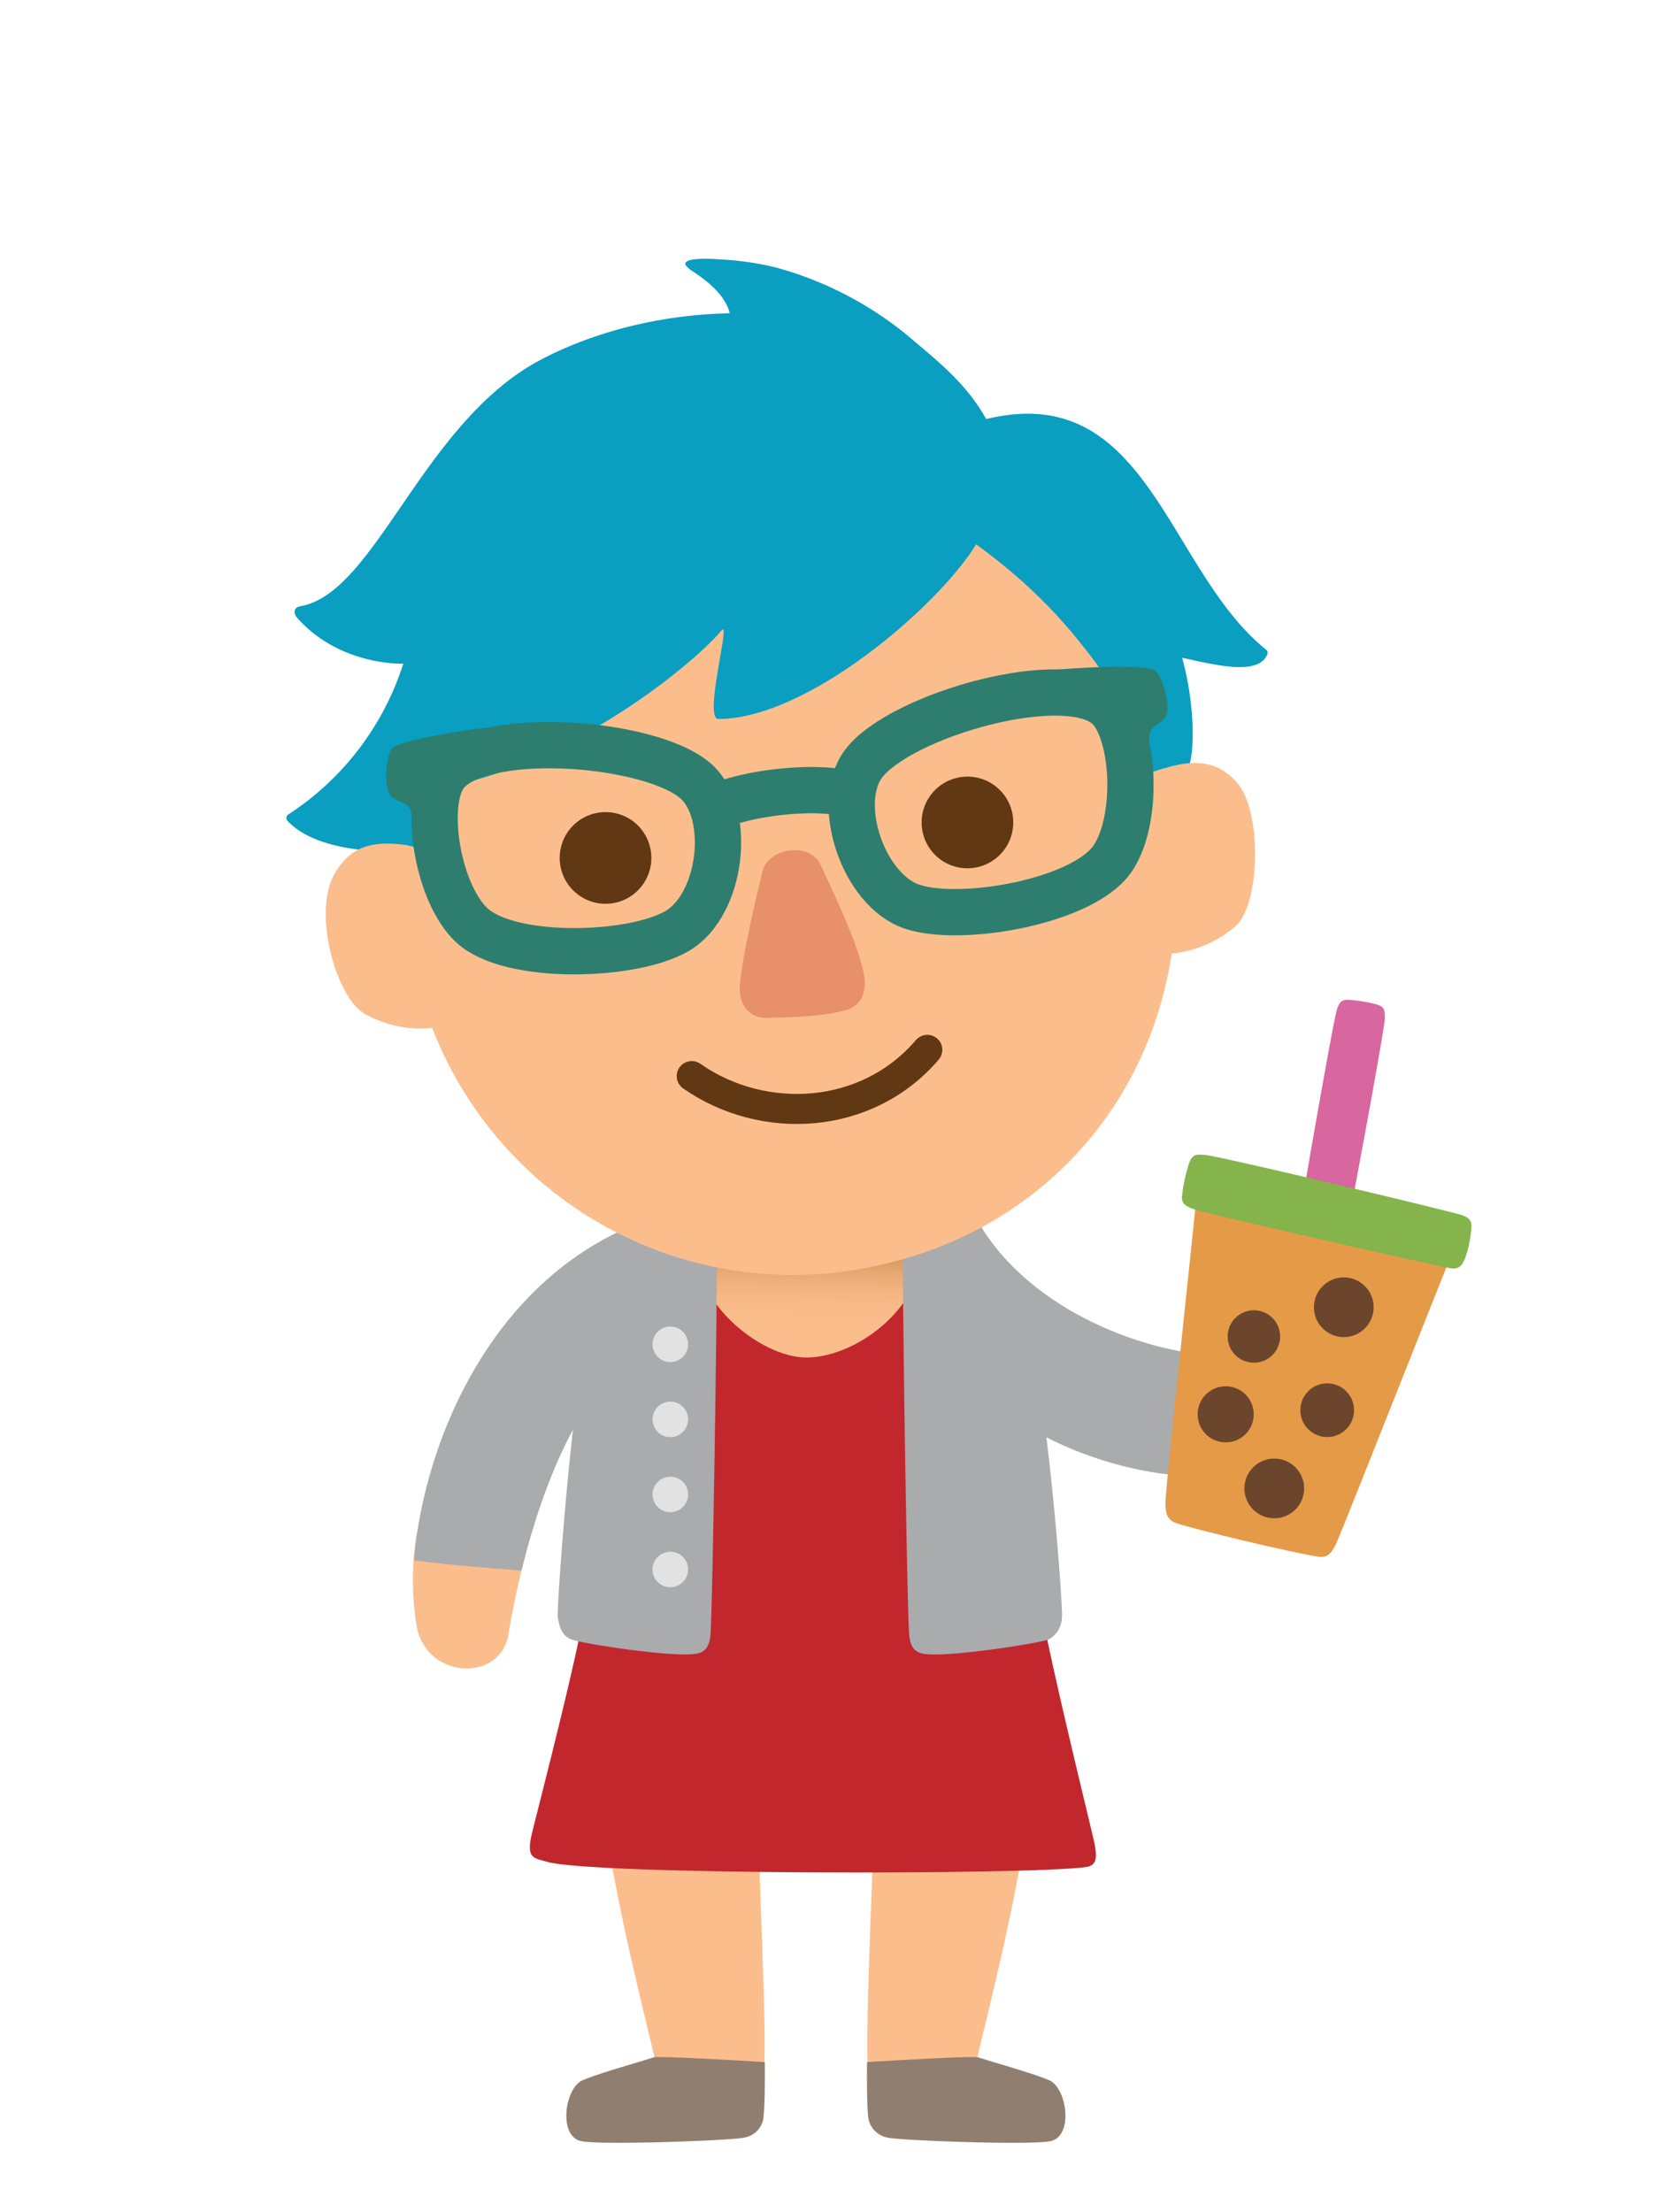<svg id="Layer_1" data-name="Layer 1" xmlns="http://www.w3.org/2000/svg" xmlns:xlink="http://www.w3.org/1999/xlink" viewBox="0 0 210 280"><defs><style>.cls-1{fill:#0a9ec1;}.cls-2{fill:#fcbd8d;}.cls-3{fill:#907f71;}.cls-4{fill:#c1272d;}.cls-5{fill:#aaabac;}.cls-6{fill:url(#linear-gradient);}.cls-12,.cls-15,.cls-7{fill:none;}.cls-7{stroke:#e2e2e2;stroke-width:4.5px;stroke-dasharray:0 9.5;}.cls-12,.cls-7{stroke-linecap:round;stroke-linejoin:round;}.cls-8{fill:#d8669f;}.cls-9{fill:#e59a48;}.cls-10{fill:#84b44b;}.cls-11{fill:#6b462d;}.cls-12{stroke:#603813;stroke-width:3.8px;}.cls-13{fill:#e89069;}.cls-14{fill:#2d7e6e;}.cls-15{stroke:#2d7e6e;stroke-miterlimit:10;stroke-width:5.86px;}.cls-16{fill:#603813;}</style><linearGradient id="linear-gradient" x1="102.32" y1="169.08" x2="102.63" y2="155.84" gradientUnits="userSpaceOnUse"><stop offset="0" stop-color="#fcbd8d"/><stop offset="0.26" stop-color="#fabb8a"/><stop offset="0.46" stop-color="#f3b381"/><stop offset="0.63" stop-color="#e7a771"/><stop offset="0.79" stop-color="#d7955a"/><stop offset="0.94" stop-color="#c17e3d"/><stop offset="1" stop-color="#b7732f"/></linearGradient></defs><title>4</title><path class="cls-1" d="M60.8,106.79s-18.21,3.61-24.41-2.89a.54.54,0,0,1,.1-.81A35.68,35.68,0,0,0,51.05,84s-7.92.34-13.37-5.73c-.69-.78-.41-1.41.34-1.54,9.55-1.65,15.44-23.28,30.4-31.18,17.23-9.09,44.55-8.51,56.27,7.53,20.68-5.17,22.94,19,35.6,29.17.27.21.17.54,0,.84-1.35,2.32-6.2,1.14-10.65.16,2,7.33,1.33,13.75.66,13.83a32.63,32.63,0,0,0-6.12,1.5Z"/><path class="cls-2" d="M54.45,107.55c-6.34-1.49-9.76-1-12.08,3-2.85,4.89.14,15.81,3.91,17.84a14.64,14.64,0,0,0,11.77,1Z"/><path class="cls-2" d="M144.17,98.52c5.93-2.7,9.6-2.68,12.43.55,3.16,3.6,3,15.54-.33,18.27a14.66,14.66,0,0,1-11.33,3.31Z"/><path class="cls-2" d="M110.72,227.79c0,3.5-1.25,29.5-.87,33.75,4.5,1.25,11.12-.12,13.62-.12,1.5-6.5,5.13-20.13,7-33.75Z"/><path class="cls-3" d="M123.82,260.4c2.54.81,6.89,2,9,2.9,2.26,1,3.08,7.06.18,7.7-2.54.55-19.4-.09-20.67-.45a3,3,0,0,1-2.45-2.9c-.18-1.55-.13-5.92-.13-6.65C109.73,261,123.13,260.17,123.82,260.4Z"/><path class="cls-2" d="M95.84,227.79c0,3.5,1.25,29.5.88,33.75-4.5,1.25-11.13-.12-13.63-.12-1.5-6.5-5.12-20.13-7-33.75Z"/><path class="cls-3" d="M82.74,260.4c-2.54.81-6.89,2-9,2.9-2.27,1-3.09,7.06-.19,7.7,2.54.55,19.4-.09,20.67-.45a2.94,2.94,0,0,0,2.45-2.9c.18-1.55.14-5.92.14-6.65C96.84,261,83.43,260.17,82.74,260.4Z"/><path id="skirt" class="cls-4" d="M74.56,200c-.29,5.49-6.77,30-7.29,32.32-.67,3,.4,2.85,2,3.33,5.5,1.67,60.83,1.67,68.16.67,1.49-.2,1.5-1.33,1-3.5-.93-4.06-7.18-29.18-7.33-33.84s-4.95-44.87-7.83-44.83c-12.4.19-27.61.66-40.17.84C80.43,155,74.85,194.51,74.56,200Z"/><path class="cls-5" d="M123.27,153.65c6.16,11.84,21.08,17.42,30.5,17.92-1.22,3.38-1.66,10.9-3.5,15.25-12.67-.67-26.44-7.86-30.5-16.33Z"/><path class="cls-2" d="M66.53,196.8a103.08,103.08,0,0,0-2.18,10.1c-1,6-10.21,5.68-11.58-.91a35.84,35.84,0,0,1,0-12C57.27,194,63.43,195.15,66.53,196.8Z"/><path class="cls-5" d="M80.35,171.65C73.42,176,68.67,188,66,198.8c-3.58-.31-8.91-.65-13.59-1.32,1.17-15,10.36-38.14,32.68-44.08Z"/><path id="neck" class="cls-6" d="M88.93,157.65C86.77,164,96.21,172,102.27,171.82c6.66-.17,15-7,14.16-14Z"/><path class="cls-5" d="M129.6,168.15c2.69,4,5,35.34,4.82,36.5a3.23,3.23,0,0,1-1.66,2.84c-1.17.5-12.84,2.33-15.84,1.83-.82-.14-1.65-.51-1.83-2.33-.25-2.48-.83-39.5-.83-51.5,0-.69,4-2.17,6.5-2.17S128.93,167.15,129.6,168.15Z"/><path class="cls-5" d="M75.6,164.49c-2.69,4-5.17,39-5,40.16s.5,2.34,1.67,2.84,12.83,2.33,15.83,1.83c.82-.14,1.65-.51,1.83-2.33.25-2.48.84-39.5.84-51.5,0-.69-6.5-2.17-6.5-2.17S76.27,163.49,75.6,164.49Z"/><line class="cls-7" x1="84.85" y1="170.15" x2="84.85" y2="200.65"/><path class="cls-8" d="M175.29,128.94c0-1.2,0-1.56-1.31-1.88a17.79,17.79,0,0,0-3.41-.52c-.74,0-1.06.34-1.35,1.26-.52,1.69-4.94,27.26-5.18,29-.11.89.21,1.3,1.14,1.62a12.23,12.23,0,0,0,3.07.54c1.05.08,1.47-.05,1.77-1.11C170.42,156.44,175.24,130.5,175.29,128.94Z"/><path class="cls-9" d="M151.46,151.39c-.45,4.77-3.81,35.8-3.93,38.6-.08,1.76.37,2.48,1.47,2.83,2.74.89,14.54,3.7,17.88,4.21,1.07.16,1.67-.3,2.36-1.9,1.36-3.15,14.48-36.46,14.52-36.37Z"/><path class="cls-10" d="M152.61,146.19c-1.36-.12-1.77-.06-2.2,1.38a20.84,20.84,0,0,0-.79,3.83c-.07.83.33,1.22,1.35,1.59,1.89.69,30.59,7.15,32.56,7.52,1,.18,1.48-.16,1.9-1.19a14.65,14.65,0,0,0,.78-3.46c.15-1.17,0-1.66-1.15-2.06C183.47,153.27,154.37,146.33,152.61,146.19Z"/><circle class="cls-11" cx="170.1" cy="165.46" r="3.78"/><circle class="cls-11" cx="155.15" cy="179.01" r="3.55"/><circle class="cls-11" cx="168" cy="178.49" r="3.4"/><circle class="cls-11" cx="161.3" cy="188.39" r="3.78"/><circle class="cls-11" cx="158.72" cy="169.16" r="3.32"/><path class="cls-2" d="M148.73,107.34c2.48,29.19-16.71,51-43.52,53.78a48.92,48.92,0,0,1-53.56-43.8c-2.77-26.94,11-59.93,44.51-63.38C130.36,50.42,146.07,76,148.73,107.34Z"/><path class="cls-12" d="M87.56,136.2c9.07,6.33,22.19,5.61,29.82-3.32"/><path class="cls-13" d="M96.55,110.19c.74-2.9,6-3.69,7.37-.66,1.48,3.34,4.33,9,5.34,13.3.52,2.2.1,4.34-2.12,5-3.09.87-7.1.93-10,1-2.39.08-3.62-1.76-3.5-4C93.87,121.23,96,112.35,96.55,110.19Z"/><path id="hair_front" data-name="hair front" class="cls-1" d="M47.81,100.21c.44,0-3,6.9-.85,6.49,2.58-.5,5.14.51,5.58.5,1.06,0,0-7,1.1-7.17,17.07-2,34-15.77,37.7-20.25C92.57,78.31,89,91,90.94,91c11.31,0,27.89-14.34,32.62-22.11,9.6,7,14.25,13.4,19.46,21.22,2.11,3.16-.1,3.66,2.73,7.66.67-.25,1.79-.59,1.79-.59-.09-18.14-16.78-50.18-43-49.44C81.77,48.4,58,60,50.2,80.69c-.81,2.15,3.41.44,3,2.78-.4,2.09-5.49,8.21-5.57,10.44A46.38,46.38,0,0,0,47.81,100.21Z"/><g id="glasses"><path class="cls-14" d="M132.91,84.86c3.06-.39,12.31-.81,13.3,0s2,4.44,1.4,5.74c-.49,1.07-2.41,1.26-2.1,3C142.9,93.89,134.7,86.3,132.91,84.86Z"/><path class="cls-15" d="M140.42,89.62c-5.08-5.21-26.49.86-31.13,7.07-3.71,5,0,16.06,6.23,18.09s21.42-.66,25.24-6C144.14,104,143.7,93,140.42,89.62Z"/><path class="cls-14" d="M62.62,92c-3.07.24-12.21,1.71-13,2.73s-1.06,4.76-.21,5.91c.7,1,2.63.73,2.67,2.51C54.68,102.88,61.17,93.78,62.62,92Z"/><path class="cls-15" d="M56.16,98.28c3.92-6.13,26.11-4.54,31.92.59,4.65,4.11,3.3,15.72-2.42,19s-21.1,3.71-25.92-.74C55.46,113.16,53.64,102.23,56.16,98.28Z"/><path class="cls-15" d="M90.39,102.32c3.5-1.94,13-3,16.71-1.83"/></g><path class="cls-16" d="M128.23,103.51a5.8,5.8,0,1,1-6.37-5.18A5.79,5.79,0,0,1,128.23,103.51Z"/><path class="cls-16" d="M82.42,108a5.8,5.8,0,1,1-6.36-5.18A5.79,5.79,0,0,1,82.42,108Z"/><path class="cls-1" d="M125,53.37c-2.51-4.82-6.72-8-10.18-10.95a44.78,44.78,0,0,0-16.7-8.59,37.34,37.34,0,0,0-7.08-1,16.6,16.6,0,0,0-3.23,0c-1.67.26-1.1.86-.11,1.52a21.05,21.05,0,0,1,2.13,1.59c1.45,1.28,2.7,2.92,2.69,4.85Z"/></svg>